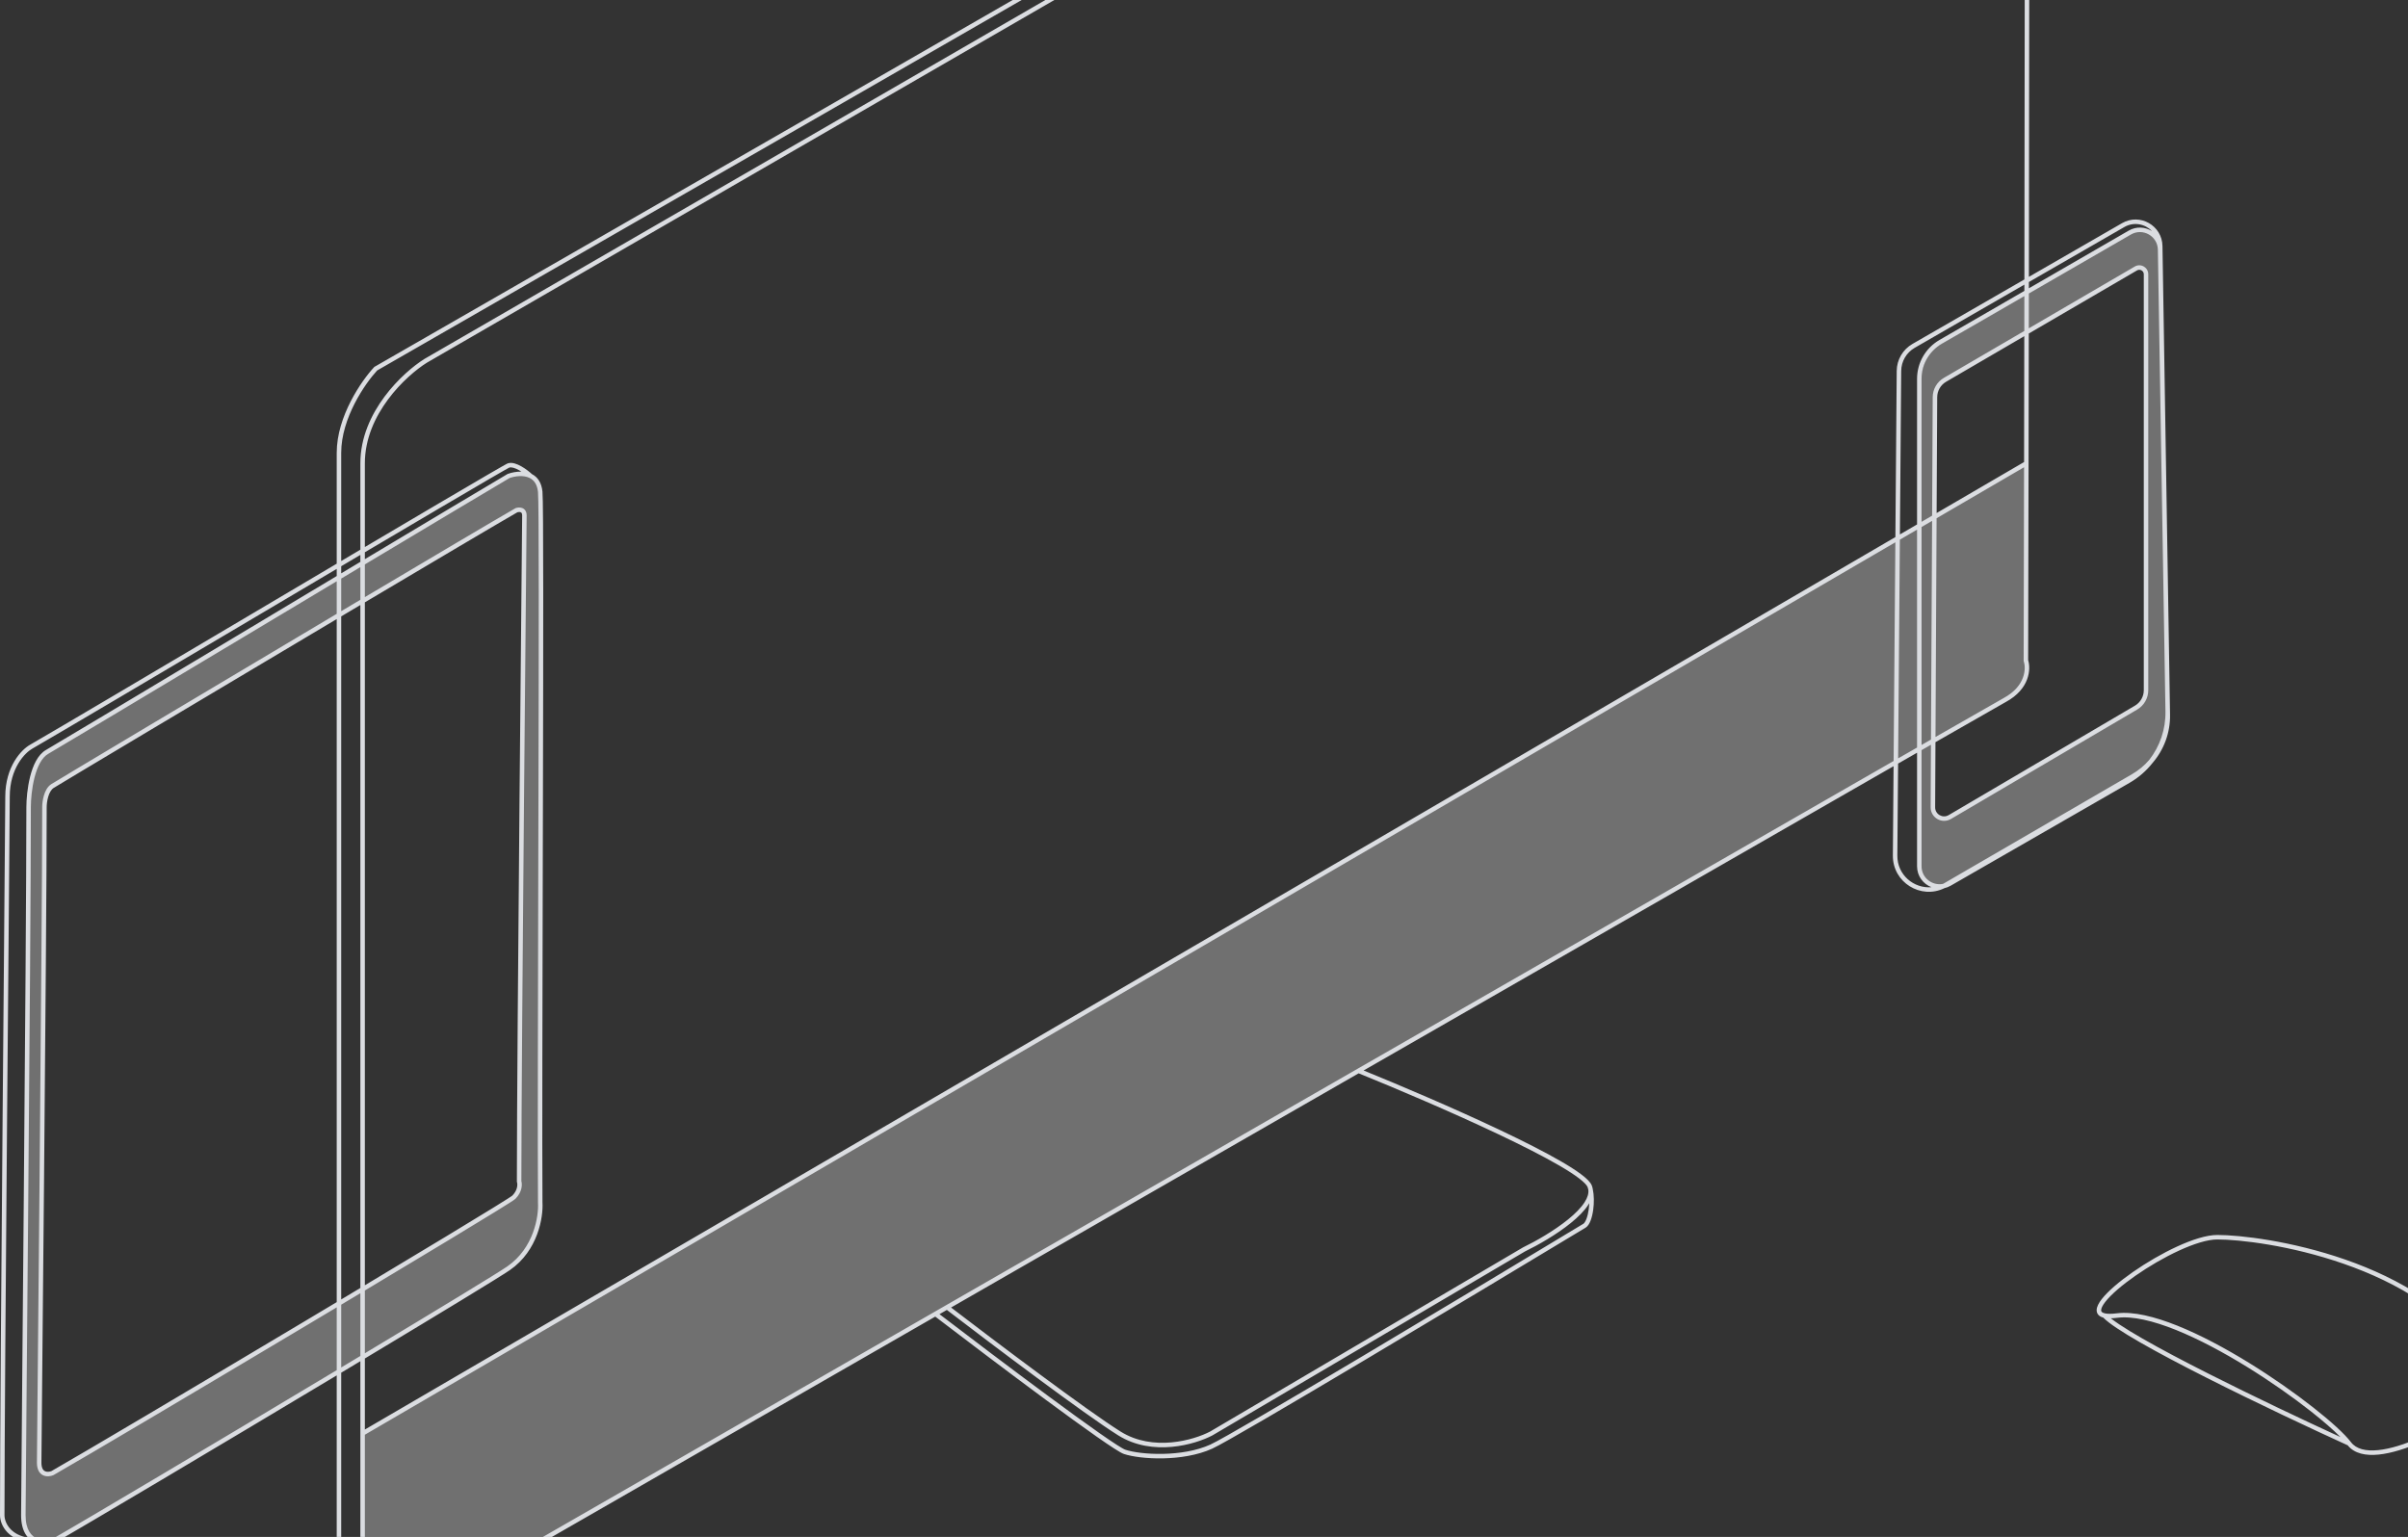 <svg width="1366" height="872" viewBox="0 0 1366 872" fill="none" xmlns="http://www.w3.org/2000/svg">
<rect x="0" y="0" width="1366" height="872" fill="#333333" stroke="none"/>
<path opacity="0.3" fill-rule="evenodd" clip-rule="evenodd" d="M1228.8 402.767C1229.3 410.731 1226.4 429.344 1210.83 440.094C1195.25 450.842 1133.45 486.375 1104.49 502.797C1102.09 503.452 1098.64 503.648 1095.51 502.359C1091.49 500.704 1088.02 496.598 1088.02 487.868V425.304C1024.22 461.885 905.344 530.16 770.631 607.564C695.489 650.741 615.417 696.757 537.228 741.699L530.647 745.478C420.211 808.956 313.919 870.059 231.039 917.711C226.277 918.903 222.344 918.569 219.115 917.237C209.412 913.231 206.073 900.189 205.701 892.352V813.295L1088.02 298.721V228.09C1088.02 219.629 1090.12 201.516 1098.5 196.738C1106.89 191.96 1174.88 151.949 1207.83 132.54C1211.09 131.358 1216.38 130.528 1220.4 132.54C1223.16 133.92 1225.32 136.638 1225.8 141.497C1227 153.442 1228.3 320.655 1228.8 402.767ZM1097.01 228.09V293.482L1149.48 262.882C1149.4 303.81 1149.32 341.875 1149.24 374.755C1150.73 379.229 1150.43 389.97 1137.32 397.129C1135.4 398.175 1121.05 406.376 1097.01 420.155V458.008C1097.01 465.175 1102 464.977 1104.49 463.981C1139.44 444.075 1210.23 403.366 1213.82 399.783C1217.42 396.199 1217.32 392.318 1216.82 390.825V154.934C1216.82 151.351 1213.82 151.45 1212.32 151.949C1176.88 172.352 1105.1 213.759 1101.5 216.148C1097.91 218.537 1097.01 225.105 1097.01 228.09ZM288.501 719.582C304.062 708.834 306.956 690.224 306.456 682.263C306.243 646.895 306.434 569.384 306.627 491.647C306.882 388.93 307.139 285.822 306.456 279.024C305.97 274.165 303.815 271.447 301.06 270.069C297.043 268.057 291.756 268.888 288.501 270.069C270.989 280.392 200.393 322.685 136.885 360.729L136.875 360.734C81.007 394.202 30.631 424.382 26.709 426.616C18.33 431.394 16.236 449.505 16.236 457.965C16.236 513.588 14.792 678.163 13.911 778.773V778.781C13.521 823.07 13.244 854.964 13.244 859.709C13.244 868.437 16.712 872.543 20.724 874.198C23.849 875.487 27.3 875.291 29.701 874.636C58.628 858.217 272.94 730.33 288.501 719.582ZM294.486 670.321C294.985 671.813 295.085 675.695 291.494 679.276C287.903 682.859 64.613 815.921 29.701 835.825C27.208 836.821 22.221 837.019 22.221 829.855C22.221 828.151 22.389 810.397 22.647 783.332C23.474 696.566 25.214 514.098 25.214 457.965C25.214 454.98 26.11 448.412 29.701 446.023C33.292 443.634 257.58 309.876 292.991 289.474C294.486 288.977 297.479 288.878 297.479 292.461C297.479 293.095 297.385 302.959 297.229 319.19V319.193C296.511 394.505 294.486 606.871 294.486 670.321Z" fill="white"/>
<path fill-rule="evenodd" clip-rule="evenodd" d="M1123.74 -306.696C1127.46 -307.162 1132.96 -306.909 1138.02 -304.747C1136.32 -307.012 1134.14 -309.262 1131.61 -310.831C1129.56 -312.11 1127.31 -312.913 1124.93 -312.952C1122.56 -312.99 1119.96 -312.272 1117.17 -310.351C1115.63 -309.287 1104.95 -303.001 1087 -292.547C1069 -282.068 1043.61 -267.359 1012.56 -249.408C950.451 -213.507 865.672 -164.638 772.014 -110.711C584.768 -2.896 362.021 125.139 213.958 210.191C210.558 213.869 205.484 220.567 201.244 228.821C196.95 237.185 193.56 247.049 193.56 256.916V257.038V257.17V257.313V257.463V257.621V257.789V257.965V258.151V258.344V258.548V258.759V258.978V259.208V259.445V259.692V259.946V260.209V260.481V260.761V261.049V261.347V261.653V261.966V262.287V262.618V262.957V263.303V263.657V264.021V264.393V264.773V265.16V265.557V265.959V266.372V266.792V267.22V267.658V268.101V268.552V269.013V269.479V269.955V270.439V270.931V271.43V271.934V272.449V272.971V273.501V274.038V274.583V275.136V275.696V276.264V276.837V277.42V278.008V278.607V279.211V279.824V280.443V281.07V281.704V282.343V282.993V283.647V284.309V284.979V285.657V286.342V287.032V287.73V288.435V289.146V289.867V290.592V291.326V292.065V292.811V293.565V294.324V295.09V295.864V296.646V297.433V298.225V299.025V299.832V300.647V301.467V302.293V303.125V303.966V304.811V305.665V306.523V307.386V308.26V309.136V310.02V310.911V311.808V312.709V313.618V314.533V315.455V316.382V317.314V318.254V318.307L199.973 314.512L204.427 311.879V311.558V310.814V310.076V309.34V308.609V307.883V307.165V306.449V305.736V305.031V304.33V303.635V302.945V302.257V301.577V300.902V300.23V299.565V298.903V298.248V297.599V296.952V296.313V295.678V295.047V294.423V293.804V293.19V292.582V291.978V291.379V290.786V290.198V289.614V289.039V288.466V287.9V287.34V286.785V286.235V285.69V285.152V284.617V284.09V283.568V283.051V282.539V282.035V281.533V281.039V280.55V280.066V279.59V279.119V278.653V278.192V277.738V277.29V276.847V276.409V275.979V275.553V275.133V274.718V274.31V273.908V273.513V273.124V272.739V272.36V271.988V271.624V271.262V270.908V270.562V270.218V269.884V269.553V269.229V268.914V268.6V268.297V267.997V267.707V267.419V267.139V266.866V266.599V266.336V266.082V265.835V265.593V265.356V265.127V264.905V264.688V264.477V264.273V264.077V263.886V263.703V263.525V263.354V263.191V263.033V262.883C204.427 248.203 210.54 235.262 218.094 225.093C225.648 214.926 234.712 207.435 240.801 203.628L240.819 203.618L240.84 203.605L1123.26 -306.535L1123.49 -306.665L1123.74 -306.696ZM191.013 319.199V319.812C182.632 324.771 174.026 329.865 165.336 335.007C157.492 339.65 149.579 344.336 141.701 348.999L140.349 349.799L140.303 349.827L140.12 349.934L139.964 350.028C85.706 382.146 33.509 413.05 17.105 422.524C12.22 425.236 2.993 434.812 2.993 451.994C2.993 457.197 2.702 490.795 2.302 537.061V537.063V537.086C2.06 565.083 1.778 597.719 1.498 631.51C0.749 721.146 0 818.902 0 859.71C0 862.359 1.088 866.219 4.251 869.467C7.414 872.709 12.546 875.24 20.464 875.465C23.851 876.789 27.498 876.557 30.038 875.867L30.19 875.824L30.33 875.745C46.951 866.311 124.821 820.05 191.013 780.36V781.071V782.563V784.051V785.538V787.02V788.503V789.98V791.454V792.927V794.396V795.863V797.327V798.789V800.249V801.703V803.155V804.606V806.053V807.495V808.936V810.372V811.806V813.238V814.666V816.09V817.514V818.93V820.346V821.757V823.165V824.571V825.972V827.37V828.766V830.156V831.544V832.93V834.31V835.688V837.061V838.431V839.799V841.161V842.519V843.876V845.226V846.576V847.918V849.26V850.595V851.927V853.256V854.58V855.902V857.219V858.531V859.84V861.144V862.445V863.741V865.033V866.321V867.605V868.883V870.16V871.43V872.696V873.959V875.218V876.47V877.719V878.964V880.204V881.439V882.67V883.897V885.12V886.337V887.549V888.757V889.961V891.161V892.353V892.401L191.016 892.449C191.551 899.591 197.956 914.347 218.751 918.463C222.243 919.874 226.419 920.18 231.35 918.947L231.523 918.903L231.676 918.814C314.372 871.27 420.374 810.332 530.548 747.007C546.955 759.555 571.621 778.231 593.167 794.149C604.088 802.215 614.217 809.578 622.064 815.076C625.988 817.824 629.35 820.111 631.961 821.79C633.267 822.63 634.396 823.323 635.317 823.848C636.216 824.36 636.993 824.754 637.569 824.945C642.227 826.501 650.583 827.625 659.798 827.436C669.02 827.248 679.273 825.743 687.688 821.915C691.042 820.389 701.917 814.221 717.254 805.284C732.632 796.324 752.582 784.527 774.153 771.693C817.297 746.024 866.935 716.188 899.481 696.549C900.752 695.782 901.659 694.213 902.311 692.522C902.988 690.765 903.492 688.605 903.8 686.323C904.325 682.46 904.31 678.069 903.508 674.483C903.406 673.854 903.235 673.23 902.985 672.611C902.601 671.643 901.86 670.66 900.923 669.685C899.97 668.692 898.74 667.635 897.283 666.522C894.37 664.296 890.455 661.787 885.804 659.082C876.498 653.673 864.128 647.418 850.625 641.023C824.642 628.714 794.386 615.839 773.535 607.366C897.729 536.004 1008.23 472.539 1074.18 434.711L1073.78 485.421C1073.66 500.687 1089.65 510.474 1103.04 503.919C1104.24 503.643 1105.43 503.182 1106.59 502.52L1207.98 444.198C1213.16 441.218 1217.61 437.316 1221.18 432.767C1227.58 425.32 1231.18 415.678 1231.01 405.554L1226.72 139.598C1226.54 127.951 1213.91 120.787 1203.81 126.604L1150.94 157.077C1151.25 -47.768 1151.37 -273.224 1150.51 -286.126C1150.01 -293.688 1146.92 -298.74 1142.79 -301.96C1140.95 -305.486 1137.52 -310.162 1132.96 -312.995C1130.6 -314.457 1127.91 -315.451 1124.97 -315.498C1122.01 -315.546 1118.9 -314.636 1115.73 -312.448C1114.29 -311.457 1103.75 -305.249 1085.72 -294.748C1067.72 -284.271 1042.34 -269.564 1011.28 -251.613C949.177 -215.713 864.401 -166.846 770.743 -112.917C583.426 -5.063 360.585 123.028 212.521 208.08L212.353 208.174L212.223 208.314C208.668 212.127 203.381 219.085 198.98 227.657C194.581 236.222 191.013 246.496 191.013 256.916V257.038V257.17V257.313V257.463V257.621V257.789V257.965V258.151V258.344V258.548V258.759V258.978V259.208V259.445V259.692V259.946V260.209V260.481V260.761V261.049V261.347V261.653V261.966V262.287V262.618V262.957V263.303V263.657V264.021V264.393V264.773V265.16V265.557V265.959V266.372V266.792V267.22V267.658V268.101V268.552V269.013V269.479V269.955V270.439V270.931V271.43V271.934V272.449V272.971V273.501V274.038V274.583V275.136V275.696V276.264V276.837V277.42V278.008V278.607V279.211V279.824V280.443V281.07V281.704V282.343V282.993V283.647V284.309V284.979V285.657V286.342V287.032V287.73V288.435V289.146V289.867V290.592V291.326V292.065V292.811V293.565V294.324V295.09V295.864V296.646V297.433V298.225V299.025V299.832V300.647V301.467V302.293V303.125V303.966V304.811V305.665V306.523V307.386V308.26V309.136V310.02V310.911V311.808V312.709V313.618V314.533V315.455V316.382V317.314V318.254V319.199ZM1209.45 439.249C1213.19 437.079 1216.47 434.329 1219.21 431.153C1225.22 423.466 1228.57 413.834 1228.41 403.751L1224.11 141.704C1223.99 133.936 1215.56 129.163 1208.83 133.052L1150.92 166.523C1150.91 173.14 1150.9 179.731 1150.89 186.286L1211 151.222C1214.4 149.24 1218.66 151.688 1218.66 155.62V391.603C1218.66 396.116 1216.27 400.295 1212.38 402.582L1106.72 464.669C1101.61 467.672 1095.18 463.969 1095.21 458.045L1095.39 422.552C1093.65 423.545 1091.87 424.564 1090.05 425.613V491.482C1090.05 498.15 1096.19 502.693 1102.2 501.491C1102.51 501.336 1102.81 501.173 1103.1 501L1209.45 439.249ZM1097.94 421.088L1097.76 458.057C1097.74 462.008 1102.03 464.476 1105.43 462.474L1211.09 400.384C1214.2 398.556 1216.12 395.214 1216.12 391.603V155.62C1216.12 153.654 1213.99 152.429 1212.29 153.419L1150.88 189.238C1150.84 214.45 1150.8 239.151 1150.75 262.885C1150.67 303.732 1150.59 341.725 1150.52 374.557C1152.1 379.671 1151.44 390.869 1137.93 398.247C1136.02 399.286 1121.79 407.419 1097.94 421.088ZM1148.34 187.774C1148.35 181.213 1148.36 174.617 1148.37 167.995L1101.5 195.086C1094.41 199.184 1090.05 206.745 1090.05 214.931V296.068L1096.04 292.571L1096.38 225.335C1096.4 220.829 1098.8 216.67 1102.7 214.399L1148.34 187.774ZM1098.6 291.081L1098.93 225.347C1098.94 221.744 1100.86 218.415 1103.98 216.599L1148.33 190.726C1148.29 215.16 1148.25 239.105 1148.21 262.149L1098.6 291.081ZM1098.58 294.038L1148.2 265.101C1148.12 305.186 1148.04 342.469 1147.97 374.753L1147.97 374.959L1148.03 375.158C1149.34 379.093 1149.24 389.171 1136.71 396.011C1134.83 397.038 1121.05 404.907 1097.96 418.143L1098.58 294.038ZM1096.03 295.528L1095.4 419.608C1093.67 420.604 1091.88 421.625 1090.05 422.677V299.015L1096.03 295.528ZM1205.09 128.809C1210.54 125.667 1216.88 127.072 1220.71 131.094C1216.94 128.725 1211.96 128.305 1207.55 130.847L1150.93 163.579L1150.93 160.018L1205.09 128.809ZM1148.38 161.488L1148.38 165.051L1100.23 192.88C1092.35 197.431 1087.5 205.836 1087.5 214.931V297.553L1077.77 303.227L1078.51 210.464C1078.55 205.044 1081.46 200.052 1086.16 197.345L1148.38 161.488ZM1077.75 306.189L1087.5 300.5V424.136L1082.59 426.953L1076.76 430.294L1077.75 306.189ZM1076.74 433.244C1080.48 431.099 1084.07 429.041 1087.5 427.073V491.482C1087.5 497.144 1091.04 501.583 1095.67 503.373C1085.75 504.227 1076.24 496.466 1076.32 485.441L1076.74 433.244ZM1148.39 158.546C1148.7 -46.727 1148.82 -273.122 1147.97 -285.957C1147.5 -292.958 1144.65 -297.363 1141.02 -300.108C1135.82 -304.036 1128.82 -304.707 1124.31 -304.199L242.151 205.788L242.131 205.8C236.294 209.455 227.484 216.726 220.139 226.611C212.789 236.503 206.974 248.921 206.974 262.883V263.033V263.191V263.354V263.525V263.703V263.886V264.077V264.273V264.477V264.688V264.905V265.127V265.356V265.593V265.835V266.082V266.336V266.599V266.866V267.139V267.419V267.707V267.997V268.297V268.6V268.914V269.229V269.553V269.884V270.218V270.562V270.908V271.262V271.624V271.988V272.36V272.739V273.124V273.513V273.908V274.31V274.718V275.133V275.553V275.979V276.409V276.847V277.29V277.738V278.192V278.653V279.119V279.59V280.066V280.55V281.039V281.533V282.035V282.539V283.051V283.568V284.09V284.617V285.152V285.69V286.235V286.785V287.34V287.9V288.466V289.039V289.614V290.198V290.786V291.379V291.978V292.582V293.19V293.804V294.423V295.047V295.678V296.313V296.952V297.599V298.248V298.903V299.565V300.23V300.902V301.577V302.257V302.945V303.635V304.33V305.031V305.736V306.449V307.165V307.883V308.609V309.34V310.076V310.374C222.642 301.111 237.119 292.564 249.364 285.354C260.659 278.701 270.062 273.187 276.753 269.298C280.097 267.353 282.766 265.812 284.658 264.739C285.603 264.202 286.359 263.779 286.909 263.481C287.185 263.331 287.414 263.209 287.595 263.117C287.74 263.043 287.938 262.944 288.101 262.89C289.331 262.48 290.676 262.605 291.937 262.949C293.208 263.295 294.517 263.899 295.747 264.594C298.131 265.944 300.385 267.729 301.793 269.016C304.905 270.638 307.208 273.753 307.725 278.9C307.883 280.469 307.984 286.691 308.053 296.404C308.122 306.166 308.158 319.547 308.165 335.524C308.183 367.474 308.099 409.81 307.992 454.337C307.964 466.167 307.934 478.15 307.906 490.132L307.903 490.601V490.965L307.9 491.653C307.709 569.362 307.516 646.842 307.73 682.22C308.234 690.447 305.27 709.548 289.227 720.629C283.318 724.709 248.969 745.553 206.974 770.779V771.467V772.768V774.065V775.361V776.657V777.948V779.24V780.528V781.815V783.098V784.382V785.663V786.941V788.217V789.493V790.764V792.035V793.303V794.569V795.835V797.096V798.356V799.615V800.87V802.123V803.374V804.622V805.867V807.112V808.353V809.593V810.831V811.08L1075.21 304.72L1075.96 210.443C1076.01 204.119 1079.41 198.295 1084.89 195.139L1148.39 158.546ZM1075.19 307.682L206.974 814.03V814.137V814.302V814.47V814.638V814.806V814.972V815.14V815.308V815.474V815.642V815.81V815.975V816.144V816.309V816.477V816.643V816.811V816.976V817.144V817.31V817.478V817.644V817.812V817.977V818.143V818.311V818.476V818.642V818.81V818.976V819.141V819.309V819.475V819.64V819.806V819.971V820.14V820.305V820.471V820.636V820.802V820.967V821.133V821.298V821.464V821.629V821.795V821.961V822.126V822.292V822.457V822.623V822.788V822.951V823.117V823.282V823.448V823.613V823.776V823.942V824.108V824.271V824.436V824.602V824.765V824.93V825.096V825.259V825.424V825.587V825.753V825.916V826.081V826.244V826.41V826.573V826.738V826.901V827.064V827.23V827.393V827.556V827.721V827.884V828.047V828.21V828.376V828.539V828.702V828.865V829.028V829.193V829.356V829.52V829.683V829.846V830.009V830.172V830.334V830.498V830.661V830.823V830.986V831.15V831.31V831.473V831.636V831.799V831.962V832.125V832.285V832.448V832.611V832.772V832.935V833.098V833.258V833.421V833.584V833.745V833.908V834.068V834.231V834.392V834.555V834.715V834.878V835.039V835.202V835.362V835.522V835.685V835.846V836.006V836.169V836.33V836.49V836.651V836.814V836.974V837.135V837.295V837.456V837.616V837.776V837.937V838.097V838.258V838.418V838.579V838.739V838.9V839.06V839.22V839.381V839.541V839.702V839.862V840.02V840.181V840.341V840.501V840.659V840.82V840.98V841.138V841.299V841.459V841.617V841.777V841.935V842.096V842.254V842.414V842.572V842.733V842.891V843.051V843.209V843.367V843.527V843.685V843.843V844.003V844.161V844.319V844.477V844.638V844.796V844.953V845.111V845.269V845.427V845.585V845.743V845.903V846.061V846.219V846.377V846.532V846.69V846.848V847.006V847.164V847.322V847.48V847.638V847.793V847.951V848.109V848.267V848.422V848.58V848.738V848.893V849.051V849.207V849.365V849.522V849.678V849.836V849.991V850.146V850.304V850.46V850.618V850.773V850.928V851.086V851.241V851.397V851.555V851.71V851.865V852.021V852.179V852.334V852.49V852.645V852.8V852.956V853.111V853.266V853.422V853.577V853.732V853.888V854.043V854.198V854.354V854.509V854.662V854.817V854.973V855.128V855.281V855.436V855.592V855.747V855.9V856.055V856.208V856.363V856.519V856.671V856.827V856.98V857.135V857.288V857.443V857.596V857.749V857.904V858.057V858.21V858.365V858.518V858.671V858.824V858.979V859.132V859.284V859.437V859.59V859.743V859.896V860.048V860.201V860.354V860.507V860.66V860.812V860.965V861.118V861.271V861.424V861.577V861.727V861.88V862.032V862.185V862.336V862.488V862.641V862.792V862.944V863.097V863.247V863.4V863.55V863.703V863.854V864.006V864.157V864.309V864.46V864.61V864.763V864.913V865.063V865.216V865.366V865.517V865.667V865.817V865.97V866.12V866.27V866.421V866.571V866.721V866.871V867.022V867.172V867.322V867.473V867.623V867.773V867.921V868.071V868.221V868.372V868.522V868.67V868.82V868.97V869.118V869.268V869.418V869.566V869.716V869.864V870.014V870.162V870.312V870.46V870.61V870.758V870.906V871.056V871.204V871.351V871.502V871.649V871.797V871.945V872.095V872.243V872.391V872.538V872.686V872.834V872.981V873.129V873.277V873.425V873.572V873.72V873.868V874.015V874.163V874.308V874.456V874.604V874.751V874.897V875.044V875.192V875.337V875.485V875.633V875.778V875.926V876.071V876.218V876.364V876.511V876.656V876.804V876.949V877.094V877.242V877.387V877.533V877.678V877.826V877.971V878.116V878.261V878.406V878.551V878.699V878.844V878.989V879.135V879.28V879.425V879.57V879.713V879.858V880.003V880.148V880.293V880.439V880.581V880.726V880.872V881.017V881.159V881.304V881.447V881.592V881.737V881.88V882.025V882.168V882.313V882.456V882.598V882.743V882.886V883.029V883.174V883.316V883.459V883.604V883.747V883.89V884.032V884.175V884.317V884.46V884.603V884.745V884.888V885.031V885.173V885.316V885.458V885.601V885.744V885.886V886.029V886.169V886.312V886.454V886.594V886.737V886.88V887.02V887.162V887.305V887.445V887.587V887.728V887.87V888.01V888.15V888.293V888.433V888.573V888.716V888.856V888.996V889.136V889.279V889.419V889.559V889.699V889.839V889.979V890.119V890.259V890.399V890.539V890.679V890.819V890.96V891.1V891.24V891.38V891.517V891.657V891.797V891.935V892.075V892.215V892.325C207.16 896.114 208.062 901.16 210.074 905.716C212.096 910.295 215.167 914.23 219.604 916.061C222.507 917.258 226.104 917.602 230.563 916.517C313.419 868.881 419.646 807.813 530.016 744.376L536.594 740.594C614.785 695.652 694.855 649.636 770 606.459C895.905 534.116 1007.99 469.737 1074.2 431.761L1075.19 307.682ZM193.56 779.579V778.832C197.225 776.634 200.854 774.457 204.427 772.31V772.768V774.065V775.361V776.657V777.948V779.24V780.528V781.815V783.098V784.382V785.663V786.941V788.217V789.493V790.764V792.035V793.303V794.569V795.835V797.096V798.356V799.615V800.87V802.123V803.374V804.622V805.867V807.112V808.353V809.593V810.831V812.066V813.296V813.464V813.632V813.8V813.969V814.137V814.302V814.47V814.638V814.806V814.972V815.14V815.308V815.474V815.642V815.81V815.975V816.144V816.309V816.477V816.643V816.811V816.976V817.144V817.31V817.478V817.644V817.812V817.977V818.143V818.311V818.476V818.642V818.81V818.976V819.141V819.309V819.475V819.64V819.806V819.971V820.14V820.305V820.471V820.636V820.802V820.967V821.133V821.298V821.464V821.629V821.795V821.961V822.126V822.292V822.457V822.623V822.788V822.951V823.117V823.282V823.448V823.613V823.776V823.942V824.108V824.271V824.436V824.602V824.765V824.93V825.096V825.259V825.424V825.587V825.753V825.916V826.081V826.244V826.41V826.573V826.738V826.901V827.064V827.23V827.393V827.556V827.721V827.884V828.047V828.21V828.376V828.539V828.702V828.865V829.028V829.193V829.356V829.52V829.683V829.846V830.009V830.172V830.334V830.498V830.661V830.823V830.986V831.15V831.31V831.473V831.636V831.799V831.962V832.125V832.285V832.448V832.611V832.772V832.935V833.098V833.258V833.421V833.584V833.745V833.908V834.068V834.231V834.392V834.555V834.715V834.878V835.039V835.202V835.362V835.522V835.685V835.846V836.006V836.169V836.33V836.49V836.651V836.814V836.974V837.135V837.295V837.456V837.616V837.776V837.937V838.097V838.258V838.418V838.579V838.739V838.9V839.06V839.22V839.381V839.541V839.702V839.862V840.02V840.181V840.341V840.501V840.659V840.82V840.98V841.138V841.299V841.459V841.617V841.777V841.935V842.096V842.254V842.414V842.572V842.733V842.891V843.051V843.209V843.367V843.527V843.685V843.843V844.003V844.161V844.319V844.477V844.638V844.796V844.953V845.111V845.269V845.427V845.585V845.743V845.903V846.061V846.219V846.377V846.532V846.69V846.848V847.006V847.164V847.322V847.48V847.638V847.793V847.951V848.109V848.267V848.422V848.58V848.738V848.893V849.051V849.207V849.365V849.522V849.678V849.836V849.991V850.146V850.304V850.46V850.618V850.773V850.928V851.086V851.241V851.397V851.555V851.71V851.865V852.021V852.179V852.334V852.49V852.645V852.8V852.956V853.111V853.266V853.422V853.577V853.732V853.888V854.043V854.198V854.354V854.509V854.662V854.817V854.973V855.128V855.281V855.436V855.592V855.747V855.9V856.055V856.208V856.363V856.519V856.671V856.827V856.98V857.135V857.288V857.443V857.596V857.749V857.904V858.057V858.21V858.365V858.518V858.671V858.824V858.979V859.132V859.284V859.437V859.59V859.743V859.896V860.048V860.201V860.354V860.507V860.66V860.812V860.965V861.118V861.271V861.424V861.577V861.727V861.88V862.032V862.185V862.336V862.488V862.641V862.792V862.944V863.097V863.247V863.4V863.55V863.703V863.854V864.006V864.157V864.309V864.46V864.61V864.763V864.913V865.063V865.216V865.366V865.517V865.667V865.817V865.97V866.12V866.27V866.421V866.571V866.721V866.871V867.022V867.172V867.322V867.473V867.623V867.773V867.921V868.071V868.221V868.372V868.522V868.67V868.82V868.97V869.118V869.268V869.418V869.566V869.716V869.864V870.014V870.162V870.312V870.46V870.61V870.758V870.906V871.056V871.204V871.351V871.502V871.649V871.797V871.945V872.095V872.243V872.391V872.538V872.686V872.834V872.981V873.129V873.277V873.425V873.572V873.72V873.868V874.015V874.163V874.308V874.456V874.604V874.751V874.897V875.044V875.192V875.337V875.485V875.633V875.778V875.926V876.071V876.218V876.364V876.511V876.656V876.804V876.949V877.094V877.242V877.387V877.533V877.678V877.826V877.971V878.116V878.261V878.406V878.551V878.699V878.844V878.989V879.135V879.28V879.425V879.57V879.713V879.858V880.003V880.148V880.293V880.439V880.581V880.726V880.872V881.017V881.159V881.304V881.447V881.592V881.737V881.88V882.025V882.168V882.313V882.456V882.598V882.743V882.886V883.029V883.174V883.316V883.459V883.604V883.747V883.89V884.032V884.175V884.317V884.46V884.603V884.745V884.888V885.031V885.173V885.316V885.458V885.601V885.744V885.886V886.029V886.169V886.312V886.454V886.594V886.737V886.88V887.02V887.162V887.305V887.445V887.587V887.728V887.87V888.01V888.15V888.293V888.433V888.573V888.716V888.856V888.996V889.136V889.279V889.419V889.559V889.699V889.839V889.979V890.119V890.259V890.399V890.539V890.679V890.819V890.96V891.1V891.24V891.38V891.517V891.657V891.797V891.935V892.075V892.215V892.353V892.383L204.43 892.414C204.621 896.456 205.576 901.835 207.746 906.745C208.907 909.376 210.438 911.915 212.419 914.039C198.363 908.734 193.98 897.663 193.56 892.304V891.161V889.961V888.757V887.549V886.337V885.12V883.897V882.67V881.439V880.204V878.964V877.719V876.47V875.218V873.959V872.696V871.43V870.16V868.883V867.605V866.321V865.033V863.741V862.445V861.144V859.84V858.531V857.219V855.902V854.58V853.256V851.927V850.595V849.26V847.918V846.576V845.226V843.876V842.519V841.161V839.799V838.431V837.061V835.688V834.31V832.93V831.544V830.156V828.766V827.37V825.972V824.571V823.165V821.757V820.346V818.93V817.514V816.09V814.666V813.238V811.806V810.372V808.936V807.495V806.053V804.606V803.155V801.703V800.249V798.789V797.327V795.863V794.396V792.927V791.454V789.98V788.503V787.02V785.538V784.051V782.563V781.071V779.579ZM193.56 775.863C197.227 773.662 200.854 771.485 204.427 769.34V768.861V767.557V766.251V764.942V763.63V762.319V761.004V759.69V758.371V757.052V755.732V754.411V753.086V751.762V750.435V749.106V747.776V746.444V745.112V743.777V742.44V741.103V739.764V738.424V737.084V735.74V734.397V733.73C200.852 735.872 197.225 738.045 193.56 740.235V741.473V743.024V744.57V746.115V747.659V749.202V750.741V752.279V753.815V755.348V756.879V758.409V759.935V761.46V762.983V764.504V766.022V767.537V769.05V770.563V772.07V773.576V775.081V775.863ZM193.56 321.264C197.23 319.094 200.857 316.95 204.427 314.838V315.353V316.127V316.904V317.688V318.475V318.791L193.56 325.298V324.995V324.015V323.042V322.071V321.264ZM206.974 316.904V317.265C244.927 294.545 276.849 275.462 287.857 268.972L287.956 268.911L288.068 268.873C290.068 268.147 292.879 267.516 295.767 267.584C295.35 267.314 294.922 267.055 294.491 266.813C293.368 266.176 292.265 265.679 291.267 265.407C290.269 265.134 289.489 265.119 288.927 265.3L288.911 265.307C288.888 265.318 288.837 265.34 288.748 265.386C288.713 265.404 288.677 265.425 288.636 265.445C288.606 265.46 288.573 265.478 288.539 265.496C288.501 265.516 288.46 265.537 288.42 265.559L288.336 265.603L288.127 265.717C287.595 266.005 286.856 266.42 285.914 266.953C284.034 268.02 281.375 269.555 278.031 271.499C271.348 275.385 261.95 280.897 250.655 287.549C238.074 294.955 223.139 303.775 206.974 313.331V313.822V314.586V315.353V316.127V316.904ZM289.046 271.226C277.84 277.835 245.388 297.237 206.974 320.235V320.864V321.669V322.479V323.294V324.111V324.937V325.764V326.597V327.432V328.275V329.121V329.972V330.825V331.683V332.547V333.415V334.286V335.162V336.043V336.927V337.816V338.71V338.789C246.527 315.297 280.333 295.296 292.355 288.372L292.467 288.308L292.589 288.267C293.485 287.969 294.937 287.743 296.254 288.249C296.949 288.517 297.601 288.99 298.07 289.739C298.531 290.475 298.752 291.39 298.752 292.462C298.752 293.099 298.658 302.998 298.503 319.28C298.222 348.836 297.739 399.424 297.257 453.822C296.511 538.064 295.762 631.457 295.76 670.13C296.335 672.158 296.203 676.38 292.395 680.178C292.176 680.397 291.728 680.71 291.239 681.041C290.697 681.408 289.955 681.889 289.031 682.48C287.182 683.662 284.577 685.289 281.317 687.301C274.794 691.323 265.636 696.895 254.643 703.54C241.059 711.751 224.67 721.605 206.974 732.205V733.05V734.397V735.74V737.084V738.424V739.764V741.103V742.44V743.777V745.112V746.444V747.776V749.106V750.435V751.762V753.086V754.411V755.732V757.052V758.371V759.69V761.004V762.319V763.63V764.942V766.251V767.557V767.809C248.327 742.963 281.974 722.542 287.778 718.533C302.832 708.137 305.669 690.06 305.186 682.343V682.307L305.183 682.271C304.969 646.903 305.163 569.405 305.354 491.683V491.678V491.673V491.668V491.645C305.387 479.156 305.417 466.658 305.445 454.332C305.552 409.805 305.636 367.471 305.618 335.524C305.611 319.55 305.575 306.177 305.506 296.422C305.438 286.622 305.333 280.568 305.191 279.152C304.74 274.67 302.807 272.367 300.489 271.208C296.98 269.451 292.179 270.116 289.046 271.226ZM193.56 328.268L204.427 321.758V322.479V323.294V324.111V324.937V325.764V326.597V327.432V328.275V329.121V329.972V330.825V331.683V332.547V333.415V334.286V335.162V336.043V336.927V337.816V338.71V339.609V340.302C200.847 342.431 197.22 344.586 193.56 346.76V345.8V344.708V343.62V342.538V341.463V340.391V339.326V338.267V337.212V336.163V335.121V334.082V333.051V332.024V331.003V329.987V328.978V328.268ZM193.56 349.722C197.217 347.55 200.844 345.393 204.427 343.264V344.158V345.08V346.004V346.936V347.871V348.808V349.75V350.698V351.648V352.6V353.561V354.521V355.489V356.459V357.432V358.41V359.39V360.376V361.364V362.357V363.356V364.354V365.36V366.366V367.377V368.393V369.412V370.433V371.46V372.489V373.523V374.559V375.601V376.645V377.692V378.741V379.796V380.855V381.915V382.979V384.049V385.118V386.193V387.273V388.353V389.438V390.528V391.618V392.713V393.811V394.911V396.016V397.124V398.235V399.348V400.466V401.586V402.71V403.835V404.964V406.097V407.233V408.371V409.512V410.656V411.804V412.956V414.107V415.263V416.424V417.586V418.75V419.919V421.088V422.262V423.438V424.617V425.797V426.981V428.17V429.36V430.552V431.746V432.943V434.145V435.347V436.552V437.762V438.971V440.186V441.401V442.619V443.841V445.064V446.289V447.516V448.749V449.981V451.217V452.454V453.692V454.935V456.18V457.428V458.676V459.927V461.182V462.438V463.696V464.957V466.218V467.483V468.749V470.02V471.291V472.564V473.838V475.116V476.395V477.676V478.959V480.246V481.532V482.82V484.112V485.406V486.699V487.996V489.294V490.596V491.897V493.201V494.508V495.814V497.124V498.435V499.747V501.061V502.378V503.694V505.014V506.335V507.657V508.982V510.308V511.635V512.965V514.294V515.626V516.961V518.295V519.63V520.97V522.307V523.649V524.991V526.333V527.678V529.023V530.37V531.72V533.07V534.419V535.772V537.124V538.479V539.837V541.194V542.551V543.909V545.272V546.632V547.994V549.359V550.722V552.089V553.455V554.822V556.19V557.56V558.93V560.303V561.676V563.049V564.421V565.797V567.172V568.55V569.925V571.305V572.683V574.064V575.444V576.824V578.205V579.588V580.971V582.354V583.739V585.125V586.51V587.896V589.281V590.669V592.057V593.445V594.833V596.221V597.612V599.002V600.39V601.781V603.174V604.565V605.955V607.348V608.741V610.132V611.525V612.918V614.311V615.707V617.1V618.493V619.886V621.282V622.675V624.071V625.464V626.86V628.255V629.648V631.044V632.437V633.833V635.229V636.622V638.017V639.41V640.806V642.199V643.592V644.988V646.381V647.774V649.167V650.561V651.954V653.347V654.737V656.13V657.521V658.914V660.305V661.695V663.083V664.474V665.865V667.253V668.641V670.029V671.417V672.802V674.19V675.576V676.961V678.347V679.729V681.112V682.495V683.878V685.259V686.639V688.019V689.4V690.778V692.156V693.533V694.909V696.284V697.659V699.035V700.407V701.778V703.15V704.521V705.888V707.258V708.626V709.991V711.356V712.721V714.084V715.447V716.807V718.167V719.526V720.884V722.241V723.596V724.951V726.304V727.656V729.006V730.356V730.761C200.854 732.902 197.225 735.075 193.56 737.268V736.814V735.258V733.7V732.138V730.577V729.013V727.447V725.881V724.312V722.741V721.169V719.598V718.021V716.445V714.868V713.289V711.708V710.126V708.545V706.958V705.374V703.787V702.198V700.609V699.017V697.425V695.833V694.239V692.645V691.048V689.451V687.854V686.255V684.653V683.053V681.451V679.849V678.245V676.64V675.036V673.429V671.824V670.217V668.607V667V665.391V663.781V662.172V660.56V658.947V657.338V655.723V654.111V652.499V650.884V649.272V647.657V646.042V644.428V642.813V641.198V639.584V637.966V636.352V634.737V633.12V631.505V629.888V628.273V626.656V625.041V623.424V621.809V620.195V618.58V616.963V615.348V613.733V612.121V610.506V608.892V607.279V605.665V604.053V602.441V600.828V599.219V597.607V595.997V594.387V592.778V591.171V589.564V587.957V586.35V584.743V583.138V581.534V579.932V578.33V576.728V575.126V573.526V571.927V570.33V568.733V567.136V565.542V563.948V562.356V560.764V559.175V557.586V555.996V554.41V552.826V551.241V549.657V548.076V546.497V544.918V543.341V541.765V540.191V538.617V537.045V535.476V533.908V532.341V530.778V529.214V527.653V526.091V524.533V522.976V521.423V519.869V518.318V516.77V515.224V513.678V512.135V510.594V509.053V507.517V505.982V504.448V502.918V501.39V499.864V498.338V496.815V495.297V493.78V492.264V490.751V489.241V487.733V486.226V484.723V483.223V481.723V480.228V478.735V477.245V475.755V474.271V472.788V471.309V469.832V468.357V466.885V465.415V463.948V462.484V461.025V459.568V458.111V456.659V455.213V453.766V452.322V450.883V449.447V448.013V446.584V445.155V443.732V442.31V440.894V439.478V438.067V436.661V435.256V433.855V432.459V431.063V429.673V428.287V426.902V425.524V424.146V422.773V421.403V420.038V418.678V417.318V415.963V414.614V413.266V411.924V410.584V409.25V407.918V406.591V405.267V403.947V402.631V401.319V400.012V398.708V397.41V396.113V394.822V393.536V392.252V390.974V389.7V388.429V387.164V385.903V384.647V383.394V382.146V380.903V379.663V378.428V377.198V375.973V374.753V373.535V372.323V371.116V369.914V368.717V367.525V366.336V365.154V363.975V362.8V361.631V360.47V359.311V358.158V357.006V355.863V354.724V353.591V352.463V351.34V350.222V349.722ZM253.327 701.36C240.081 709.367 224.165 718.936 206.974 729.235V729.006V727.656V726.304V724.951V723.596V722.241V720.884V719.526V718.167V716.807V715.447V714.084V712.721V711.356V709.991V708.626V707.258V705.888V704.521V703.15V701.778V700.407V699.035V697.659V696.284V694.909V693.533V692.156V690.778V689.4V688.019V686.639V685.259V683.878V682.495V681.112V679.729V678.347V676.961V675.576V674.19V672.802V671.417V670.029V668.641V667.253V665.865V664.474V663.083V661.695V660.305V658.914V657.521V656.13V654.737V653.347V651.954V650.561V649.167V647.774V646.381V644.988V643.592V642.199V640.806V639.41V638.017V636.622V635.229V633.833V632.437V631.044V629.648V628.255V626.86V625.464V624.071V622.675V621.282V619.886V618.493V617.1V615.707V614.311V612.918V611.525V610.132V608.741V607.348V605.955V604.565V603.174V601.781V600.39V599.002V597.612V596.221V594.833V593.445V592.057V590.669V589.281V587.896V586.51V585.125V583.739V582.354V580.971V579.588V578.205V576.824V575.444V574.064V572.683V571.305V569.925V568.55V567.172V565.797V564.421V563.049V561.676V560.303V558.93V557.56V556.19V554.822V553.455V552.089V550.722V549.359V547.994V546.632V545.272V543.909V542.551V541.194V539.837V538.479V537.124V535.772V534.419V533.07V531.72V530.37V529.023V527.678V526.333V524.991V523.649V522.307V520.97V519.63V518.295V516.961V515.626V514.294V512.965V511.635V510.308V508.982V507.657V506.335V505.014V503.694V502.378V501.061V499.747V498.435V497.124V495.814V494.508V493.201V491.897V490.596V489.294V487.996V486.699V485.406V484.112V482.82V481.532V480.246V478.959V477.676V476.395V475.116V473.838V472.564V471.291V470.02V468.749V467.483V466.218V464.957V463.696V462.438V461.182V459.927V458.676V457.428V456.18V454.935V453.692V452.454V451.217V449.981V448.749V447.516V446.289V445.064V443.841V442.619V441.401V440.186V438.971V437.762V436.552V435.347V434.145V432.943V431.746V430.552V429.36V428.17V426.981V425.797V424.617V423.438V422.262V421.088V419.919V418.75V417.586V416.424V415.263V414.107V412.956V411.804V410.656V409.512V408.371V407.233V406.097V404.964V403.835V402.71V401.586V400.466V399.348V398.235V397.124V396.016V394.911V393.811V392.713V391.618V390.528V389.438V388.353V387.273V386.193V385.118V384.049V382.979V381.915V380.855V379.796V378.741V377.692V376.645V375.601V374.559V373.523V372.489V371.46V370.433V369.412V368.393V367.377V366.366V365.36V364.354V363.356V362.357V361.364V360.376V359.39V358.41V357.432V356.459V355.489V354.521V353.561V352.6V351.648V350.698V349.75V348.808V347.871V346.936V346.004V345.08V344.158V343.238V342.324V341.751C246.934 318.017 281.243 297.716 293.506 290.648C294.092 290.475 294.82 290.427 295.339 290.625C295.581 290.72 295.767 290.862 295.91 291.086C296.055 291.323 296.205 291.739 296.205 292.462C296.205 293.093 296.114 302.922 295.958 319.104V319.196C295.676 348.732 295.194 399.348 294.71 453.802C293.962 538.174 293.213 631.752 293.213 670.321V670.528L293.279 670.724C293.633 671.778 293.829 675.15 290.595 678.377C290.602 678.37 290.602 678.367 290.595 678.375L290.592 678.377C290.574 678.393 290.521 678.436 290.416 678.512C290.271 678.617 290.073 678.757 289.813 678.93C289.298 679.279 288.578 679.747 287.661 680.333C285.83 681.505 283.234 683.125 279.979 685.131C273.465 689.15 264.316 694.718 253.327 701.36ZM191.013 738.368V738.791C184.659 742.591 178.197 746.454 171.69 750.338C111.144 786.485 46.712 824.658 29.151 834.674C28.081 835.082 26.65 835.247 25.563 834.746C24.605 834.302 23.495 833.134 23.495 829.856C23.495 828.157 23.663 810.454 23.92 783.455V783.437V783.419V783.406V783.404C24.205 753.552 24.597 712.349 24.99 668.849C25.738 585.983 26.487 494.793 26.487 457.966C26.487 456.573 26.699 454.306 27.335 452.126C27.982 449.903 28.993 448.026 30.407 447.083C32.579 445.639 117.397 394.998 191.013 351.235V351.34V352.463V353.591V354.724V355.863V357.006V358.158V359.311V360.47V361.631V362.8V363.975V365.154V366.336V367.525V368.717V369.914V371.116V372.323V373.535V374.753V375.973V377.198V378.428V379.663V380.903V382.146V383.394V384.647V385.903V387.164V388.429V389.7V390.974V392.252V393.536V394.822V396.113V397.41V398.708V400.012V401.319V402.631V403.947V405.267V406.591V407.918V409.25V410.584V411.924V413.266V414.614V415.963V417.318V418.678V420.038V421.403V422.773V424.146V425.524V426.902V428.287V429.673V431.063V432.459V433.855V435.256V436.661V438.067V439.478V440.894V442.31V443.732V445.155V446.584V448.013V449.447V450.883V452.322V453.766V455.213V456.659V458.111V459.568V461.025V462.484V463.948V465.415V466.885V468.357V469.832V471.309V472.788V474.271V475.755V477.245V478.735V480.228V481.723V483.223V484.723V486.226V487.733V489.241V490.751V492.264V493.78V495.297V496.815V498.338V499.864V501.39V502.918V504.448V505.982V507.517V509.053V510.594V512.135V513.678V515.224V516.77V518.318V519.869V521.423V522.976V524.533V526.091V527.653V529.214V530.778V532.341V533.908V535.476V537.045V538.617V540.191V541.765V543.341V544.918V546.497V548.076V549.657V551.241V552.826V554.41V555.996V557.586V559.175V560.764V562.356V563.948V565.542V567.136V568.733V570.33V571.927V573.526V575.126V576.728V578.33V579.932V581.534V583.138V584.743V586.35V587.957V589.564V591.171V592.778V594.387V595.997V597.607V599.219V600.828V602.441V604.053V605.665V607.279V608.892V610.506V612.121V613.733V615.348V616.963V618.58V620.195V621.809V623.424V625.041V626.656V628.273V629.888V631.505V633.12V634.737V636.352V637.966V639.584V641.198V642.813V644.428V646.042V647.657V649.272V650.884V652.499V654.111V655.723V657.338V658.947V660.56V662.172V663.781V665.391V667V668.607V670.217V671.824V673.429V675.036V676.64V678.245V679.849V681.451V683.053V684.653V686.255V687.854V689.451V691.048V692.645V694.239V695.833V697.425V699.017V700.609V702.198V703.787V705.374V706.958V708.545V710.126V711.708V713.289V714.868V716.445V718.021V719.598V721.169V722.741V724.312V725.881V727.447V729.013V730.577V732.138V733.7V735.258V736.814V738.368ZM191.013 348.001V348.273C117.076 392.224 31.232 443.477 28.998 444.964C26.821 446.411 25.588 449.011 24.888 451.415C24.177 453.863 23.94 456.374 23.94 457.966C23.94 494.78 23.192 585.955 22.443 668.827C22.053 712.232 21.661 753.364 21.376 783.208V783.266C21.116 810.365 20.948 828.147 20.948 829.856C20.948 833.742 22.331 836.057 24.49 837.056C26.495 837.983 28.759 837.573 30.175 837.007L30.256 836.977L30.333 836.931C47.804 826.973 112.367 788.724 172.997 752.523C179.058 748.907 185.082 745.308 191.013 741.76V743.024V744.57V746.115V747.659V749.202V750.741V752.279V753.815V755.348V756.879V758.409V759.935V761.46V762.983V764.504V766.022V767.537V769.05V770.563V772.07V773.576V775.081V776.581V777.391C124.772 817.114 46.258 863.764 29.217 873.447C27.017 874.015 23.943 874.148 21.21 873.02C19.44 872.291 17.795 871.028 16.577 868.96C15.352 866.879 14.517 863.91 14.517 859.71C14.517 854.97 14.797 823.096 15.184 778.827C15.431 750.662 15.722 717.476 16.012 683.068C16.761 594.589 17.509 498.028 17.509 457.966C17.509 453.815 18.027 447.282 19.565 441.225C20.334 438.197 21.348 435.332 22.654 432.953C23.963 430.569 25.522 428.761 27.34 427.725C31.262 425.488 81.586 395.342 137.412 361.896L137.466 361.866L137.614 361.777L137.794 361.67L138.785 361.076C156.104 350.701 173.919 340.029 191.013 329.791V329.987V331.003V332.024V333.051V334.082V335.121V336.163V337.212V338.267V339.326V340.391V341.463V342.538V343.62V344.708V345.8V346.898V348.001ZM136.175 359.67C154.341 348.788 173.091 337.556 191.013 326.824V325.983V324.995V324.015V323.042V322.772C183.042 327.489 174.874 332.32 166.635 337.2C158.342 342.105 149.976 347.058 141.658 351.984C87.252 384.191 34.815 415.235 18.37 424.735L18.35 424.745C14.255 427.017 5.539 435.752 5.539 451.994C5.539 457.209 5.249 490.838 4.849 537.134V537.178L4.847 537.239C4.607 565.211 4.325 597.798 4.042 631.531C3.296 721.172 2.547 818.914 2.547 859.71C2.547 861.742 3.405 864.951 6.074 867.689C8.112 869.78 11.265 871.657 16.043 872.485C15.439 871.838 14.879 871.097 14.382 870.254C12.869 867.684 11.97 864.238 11.97 859.71C11.97 854.96 12.25 823.048 12.637 778.743C12.884 750.588 13.175 717.425 13.465 683.048C14.214 594.563 14.963 498.015 14.963 457.966C14.963 453.657 15.495 446.905 17.097 440.596C17.899 437.441 18.979 434.354 20.423 431.728C21.862 429.108 23.709 426.864 26.08 425.511C29.997 423.278 80.312 393.136 136.136 359.693L136.175 359.67ZM537.126 743.225L532.942 745.632C549.336 758.162 573.516 776.466 594.68 792.099C605.596 800.162 615.704 807.51 623.526 812.99C627.438 815.731 630.769 817.995 633.339 819.648C634.625 820.476 635.71 821.143 636.578 821.635C637.467 822.141 638.055 822.424 638.374 822.531C642.657 823.96 650.698 825.075 659.744 824.889C668.78 824.706 678.652 823.226 686.634 819.597C689.838 818.138 700.565 812.061 715.973 803.083C731.341 794.129 751.283 782.339 772.852 769.506C815.988 743.839 865.623 714.007 898.164 694.366C898.671 694.063 899.321 693.192 899.934 691.606C900.52 690.085 900.986 688.129 901.276 685.982C901.427 684.884 901.526 683.754 901.577 682.623C901.49 682.77 901.404 682.918 901.315 683.063C901.241 683.181 901.17 683.298 901.096 683.415C898.844 686.955 895.268 690.505 891.165 693.836C882.97 700.491 872.398 706.497 865.142 710.006L687.805 814.394L687.78 814.409L687.754 814.424C682.895 816.984 674.462 820.017 664.807 820.903C655.142 821.792 644.158 820.534 634.314 814.376C615.343 802.51 562.042 762.321 537.126 743.225ZM898.946 682.05C900.617 679.421 901.327 677.04 900.999 674.929C900.884 674.437 900.754 673.966 900.609 673.523C900.393 673.003 899.914 672.311 899.086 671.447C898.253 670.584 897.133 669.611 895.737 668.546C892.946 666.412 889.136 663.965 884.526 661.285C875.311 655.927 863.015 649.71 849.535 643.325C822.831 630.675 791.587 617.416 770.73 608.976C696.274 651.758 616.998 697.318 539.521 741.85C564.811 761.218 617.031 800.562 635.666 812.216C644.901 817.995 655.282 819.223 664.573 818.369C673.856 817.516 681.955 814.595 686.54 812.183L863.894 707.786L863.94 707.758L863.986 707.735C871.137 704.281 881.551 698.362 889.561 691.858C893.572 688.6 896.909 685.254 898.946 682.05ZM1257.82 700.69C1270.68 700.69 1299.99 704.047 1330.42 714.649C1360.82 725.242 1392.55 743.138 1409.99 772.379C1412.64 776.1 1416.36 785.676 1409.95 794.562C1408.92 795.995 1407.13 797.722 1404.85 799.592C1402.55 801.474 1399.69 803.554 1396.43 805.691C1389.93 809.965 1381.82 814.491 1373.53 818.133C1365.24 821.767 1356.69 824.556 1349.3 825.294C1342.09 826.012 1335.61 824.8 1331.81 820.033C1311.19 810.637 1279.67 795.812 1251.74 781.695C1237.71 774.602 1224.58 767.685 1214.18 761.718C1208.98 758.735 1204.46 755.982 1200.84 753.56C1197.43 751.281 1194.76 749.248 1193.11 747.557C1192.06 747.279 1191.17 746.841 1190.51 746.187C1189.74 745.42 1189.38 744.455 1189.38 743.413C1189.36 741.473 1190.56 739.272 1192.28 737.074C1195.79 732.577 1202.28 727.052 1209.94 721.712C1217.62 716.358 1226.58 711.119 1235.09 707.215C1243.55 703.331 1251.73 700.69 1257.82 700.69ZM1252.89 779.421C1278.53 792.379 1307.2 805.941 1327.67 815.336C1323.69 811.299 1317.81 806.175 1310.63 800.536C1300.5 792.58 1287.87 783.671 1274.54 775.455C1261.21 767.239 1247.2 759.731 1234.32 754.558C1221.39 749.368 1209.77 746.602 1201.12 747.672C1199.76 747.84 1198.53 747.937 1197.41 747.962C1198.73 749.001 1200.35 750.165 1202.25 751.444C1205.81 753.82 1210.28 756.54 1215.45 759.509C1225.79 765.444 1238.88 772.338 1252.89 779.421ZM1407.83 773.728C1390.85 745.214 1359.76 727.569 1329.58 717.056C1299.42 706.545 1270.39 703.237 1257.82 703.237C1252.31 703.237 1244.55 705.674 1236.15 709.53C1227.79 713.363 1218.97 718.523 1211.4 723.803C1203.8 729.098 1197.56 734.448 1194.29 738.641C1192.61 740.787 1191.92 742.387 1191.92 743.398C1191.92 743.831 1192.05 744.129 1192.31 744.379C1192.59 744.656 1193.11 744.959 1194.05 745.166C1195.5 745.489 1197.7 745.53 1200.81 745.145C1210.12 743.991 1222.25 746.969 1235.27 752.195C1248.33 757.439 1262.47 765.023 1275.88 773.288C1289.29 781.555 1302 790.517 1312.2 798.535C1322.38 806.522 1330.16 813.645 1333.64 818.234C1336.59 822.139 1341.99 823.463 1349.04 822.76C1356.05 822.06 1364.33 819.386 1372.5 815.8C1380.66 812.219 1388.64 807.764 1395.04 803.562C1398.23 801.464 1401.03 799.436 1403.24 797.62C1405.47 795.792 1407.05 794.23 1407.89 793.072C1413.42 785.403 1410.21 777.047 1407.89 773.82L1407.85 773.777L1407.83 773.728Z" fill="#DBDDE1"/>
</svg>
